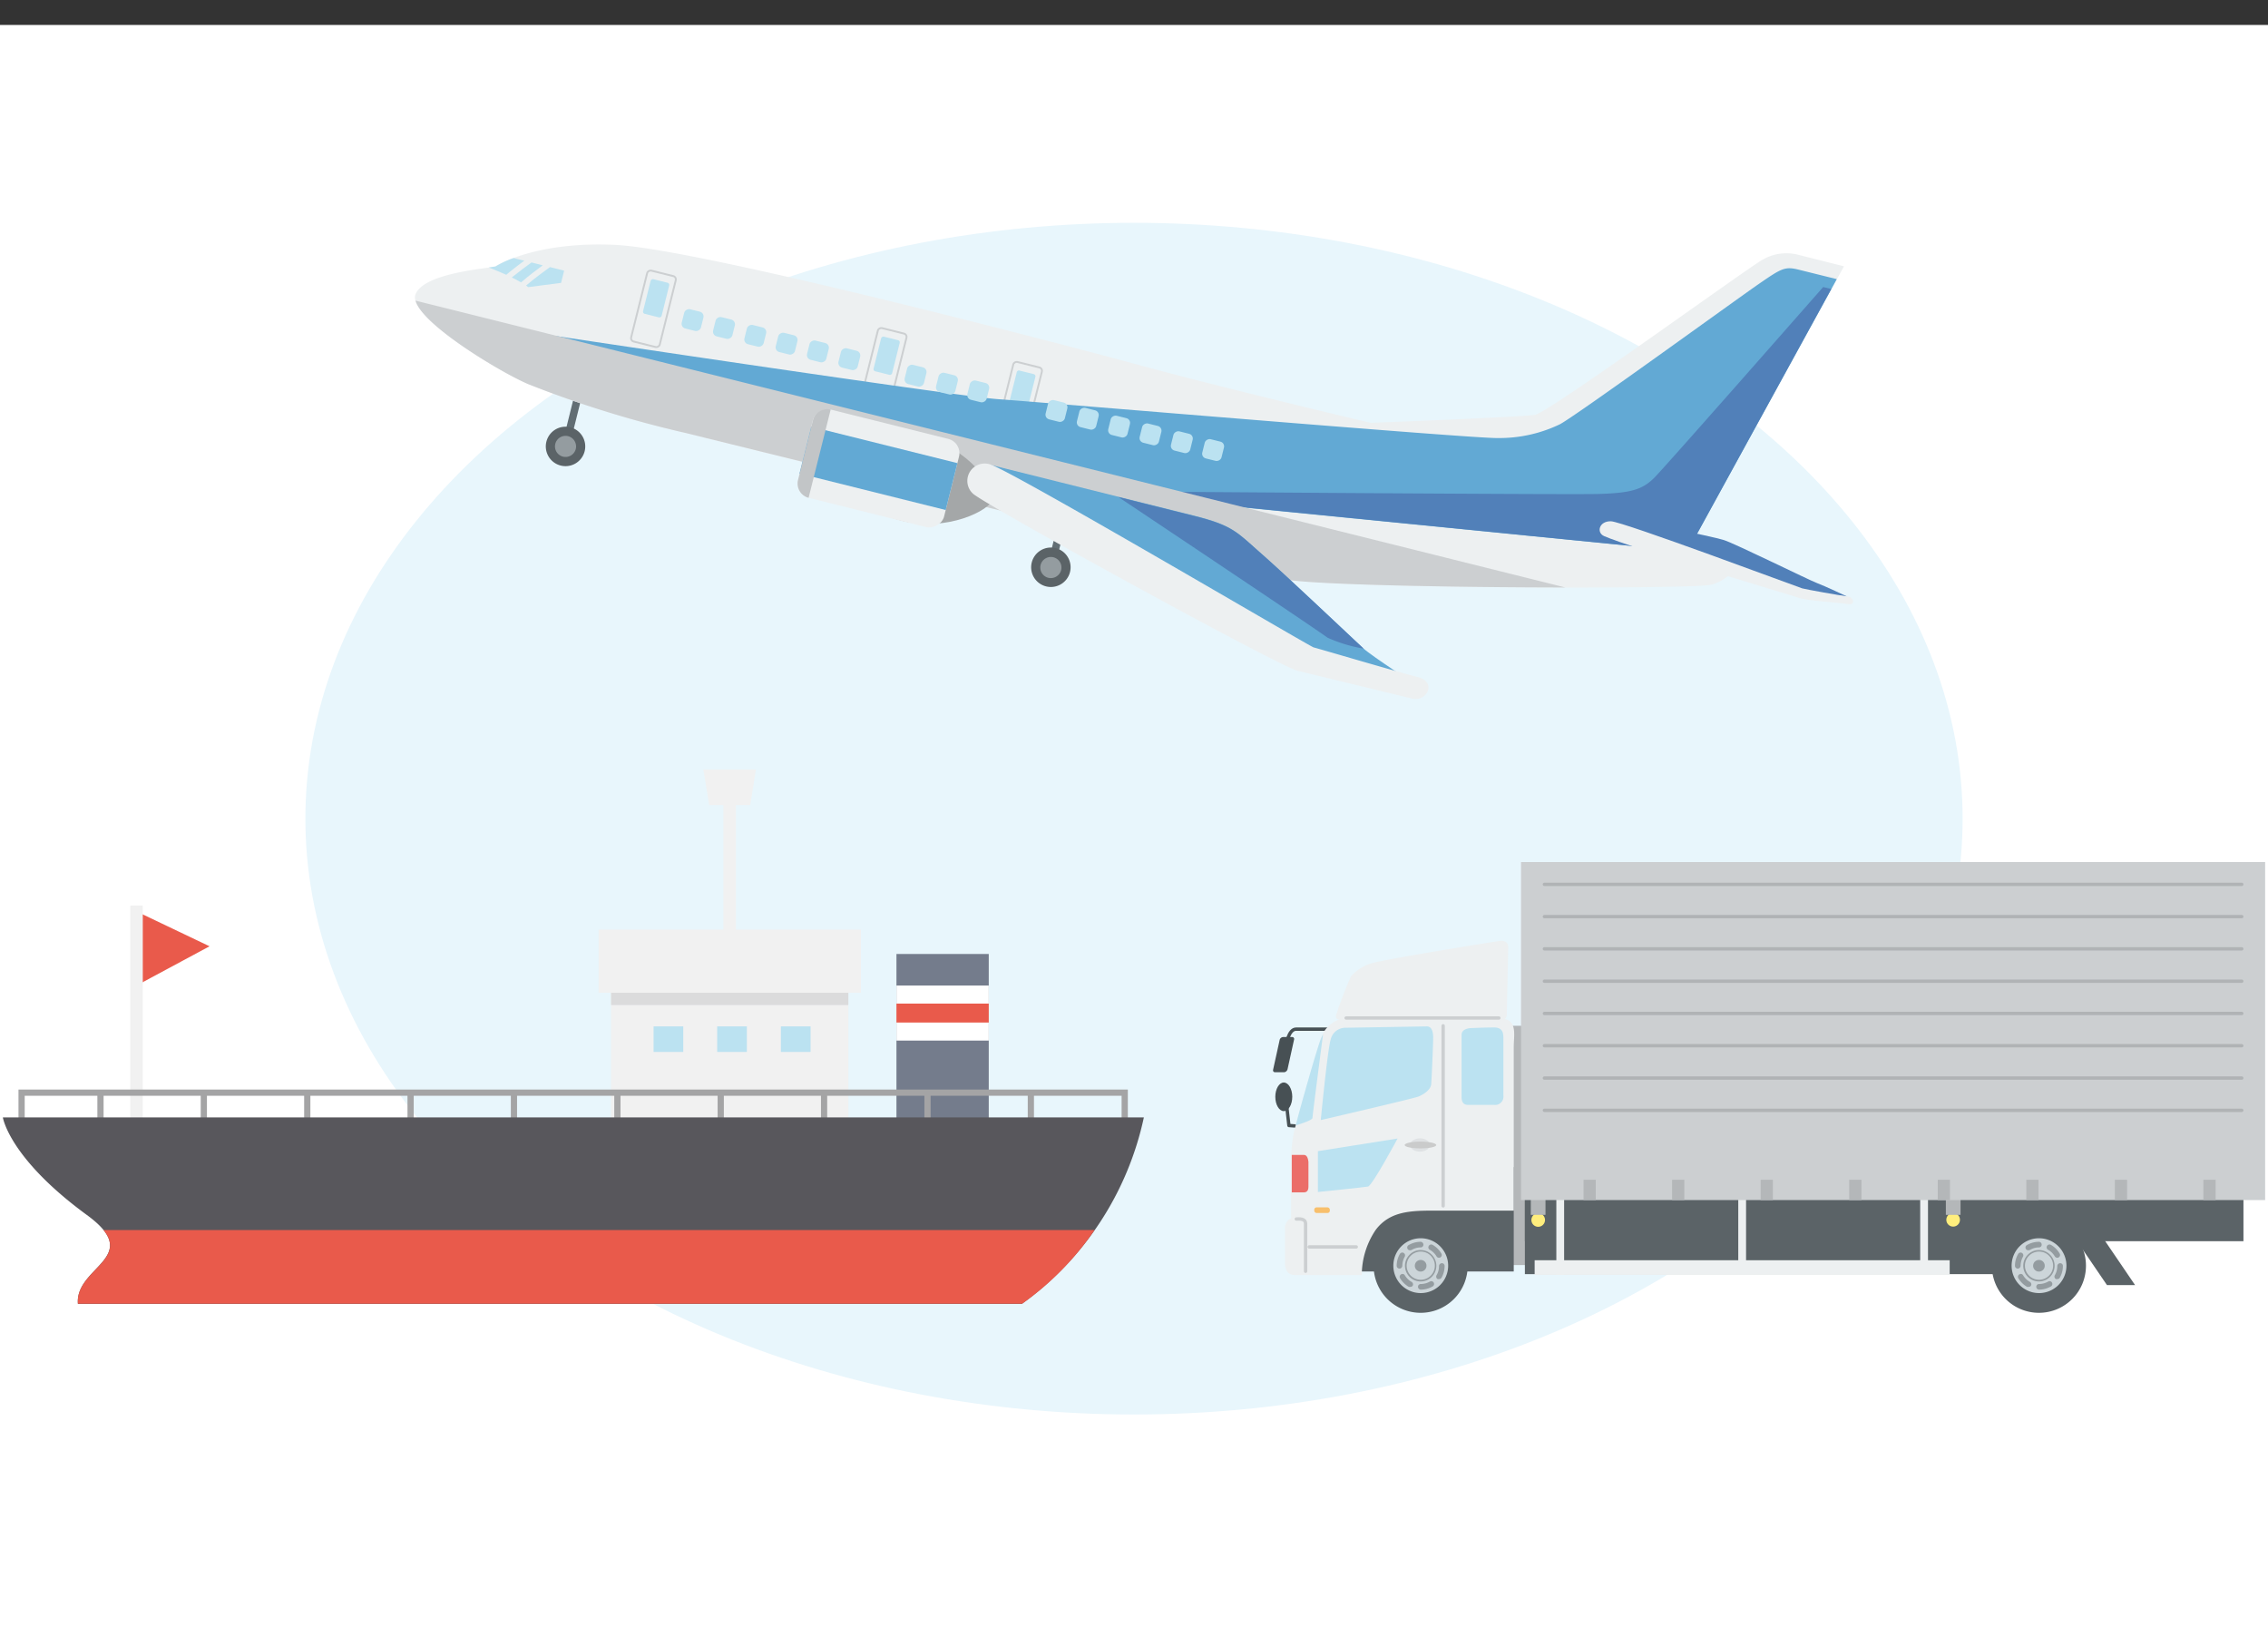 <svg id="レイヤー_1" data-name="レイヤー 1" xmlns="http://www.w3.org/2000/svg" viewBox="0 0 230 166"><rect x="0" y="0" width="230" height="166" fill="#333333" stroke="none"/><defs><style>.cls-1{fill:#ec1c24;}.cls-2{fill:#fff;}.cls-3{fill:#e8f6fc;}.cls-4{fill:#b4b7b9;}.cls-5{fill:#5b6367;}.cls-6{fill:#ccd5d9;}.cls-7{fill:#949ca0;}.cls-16,.cls-19,.cls-24,.cls-26,.cls-27,.cls-8{fill:none;}.cls-8{stroke:#475054;}.cls-16,.cls-19,.cls-8{stroke-linecap:round;stroke-linejoin:round;stroke-width:0.34px;}.cls-9{fill:#475054;}.cls-10{fill:#edf0f1;}.cls-11{fill:#bbe2f1;}.cls-12{fill:#dfe2e4;}.cls-13{fill:#cacbcb;}.cls-14{fill:#eb6d68;}.cls-15{fill:#f8bf6c;}.cls-16,.cls-27{stroke:#cccfd1;}.cls-17{fill:#ffee7d;}.cls-18{fill:#cccfd1;}.cls-19{stroke:#b0b3b5;}.cls-20{fill:#747c8c;}.cls-21{fill:#e95a4b;}.cls-22{fill:#f1f1f1;}.cls-23{fill:#dbdbdc;}.cls-24{stroke:#a4a4a5;stroke-width:0.63px;}.cls-24,.cls-26,.cls-27{stroke-miterlimit:10;}.cls-25{fill:#58575c;}.cls-26{stroke:#626e74;stroke-width:0.76px;}.cls-27{stroke-width:0.19px;}.cls-28{fill:#62a9d4;}.cls-29{fill:#5180b9;}.cls-30{fill:#a4a7a8;}.cls-31{fill:#c2c5c7;}</style></defs><path class="cls-1" d="M189.32,129.22H40.68a4.41,4.41,0,0,1-4.4-4.4V40.35a4.41,4.41,0,0,1,4.4-4.4H189.32a4.41,4.41,0,0,1,4.4,4.4v84.47A4.41,4.41,0,0,1,189.32,129.22ZM40.68,37.2a3.15,3.15,0,0,0-3.14,3.15v84.47A3.15,3.15,0,0,0,40.68,128H189.32a3.15,3.15,0,0,0,3.14-3.14V40.35a3.15,3.15,0,0,0-3.14-3.15Z"/><path class="cls-1" d="M183.48,123.57h-137a4.41,4.41,0,0,1-4.41-4.4V46a4.42,4.42,0,0,1,4.41-4.41h137A4.42,4.42,0,0,1,187.89,46v73.17A4.41,4.41,0,0,1,183.48,123.57Zm-137-80.72A3.15,3.15,0,0,0,43.37,46v73.17a3.15,3.15,0,0,0,3.15,3.14h137a3.15,3.15,0,0,0,3.15-3.14V46a3.15,3.15,0,0,0-3.15-3.15Z"/><path class="cls-1" d="M70.67,106.76a16.47,16.47,0,0,1-7.76-31,15.81,15.81,0,0,1,7.73-1.93.63.63,0,0,1,.63.63V90.13L78.64,104a.62.62,0,0,1,0,.48.6.6,0,0,1-.31.37A16.35,16.35,0,0,1,70.67,106.76ZM70,75.08a14.46,14.46,0,0,0-6.52,1.77A15.22,15.22,0,0,0,77.23,104L70.09,90.58a.59.59,0,0,1-.07-.29Z"/><path class="cls-1" d="M78.09,104.91a.62.62,0,0,1-.56-.34l-7.44-14a.63.63,0,0,1,.15-.78L82.38,79.62a.63.63,0,0,1,.89.07,16.49,16.49,0,0,1-2,23.22,16.07,16.07,0,0,1-2.86,1.92A.63.63,0,0,1,78.09,104.91ZM71.44,90.44l6.9,13a14.94,14.94,0,0,0,2.09-1.48A15.21,15.21,0,0,0,82.7,81Z"/><path class="cls-1" d="M70.64,90.91a.63.63,0,0,1-.37-.12.64.64,0,0,1-.21-.75l6.2-14.59a.63.63,0,0,1,.34-.34.61.61,0,0,1,.48,0,15.56,15.56,0,0,1,6.19,4.57.65.65,0,0,1,.14.46.6.6,0,0,1-.22.43L71.05,90.77A.62.62,0,0,1,70.64,90.91Zm6.53-14.38L72.25,88.12,81.89,80A13.7,13.7,0,0,0,77.17,76.53Z"/><path class="cls-1" d="M70.64,90.91h-.12a.63.63,0,0,1-.5-.61V74.44a.63.63,0,0,1,.62-.63,15.66,15.66,0,0,1,6.44,1.31.57.57,0,0,1,.34.34.66.66,0,0,1,0,.48l-6.2,14.59A.62.62,0,0,1,70.64,90.91Zm.63-15.83V87.19L76,76A13.77,13.77,0,0,0,71.27,75.08Z"/><path class="cls-1" d="M145.19,95.94h-5.75V68.72h5.75Zm-4.49-1.26h3.23V70H140.7Z"/><path class="cls-1" d="M152.85,95.94H147.1V72.46h5.75Zm-4.49-1.26h3.23v-21h-3.23Z"/><path class="cls-1" d="M160.51,95.94h-5.75V75.59h5.75ZM156,94.68h3.24V76.84H156Z"/><path class="cls-1" d="M168.17,95.94h-5.74V70.28h5.74Zm-4.49-1.26h3.24V71.54h-3.24Z"/><path class="cls-1" d="M175.84,95.94h-5.75v-30h5.75Zm-4.5-1.26h3.24V67.15h-3.24Z"/><path class="cls-1" d="M110.54,82.81l-8.28-10L98.73,77.7,95,75l7-9.67L110,75l8.53-13.89L124,64.89l4.49-6.73,3.78,2.52-7,10.57-5.35-3.67Zm-8.35-12.06,8.19,9.9,9.13-14.86,5.39,3.7L130.54,61l-1.69-1.13-4.5,6.75L118.9,62.9l-8.76,14.27-8.06-9.74L96.8,74.76l1.65,1.18Z"/><polygon class="cls-1" points="134.36 87.17 91.58 87.17 91.58 64 92.83 64 92.83 85.91 134.36 85.91 134.36 87.17"/><path class="cls-1" d="M137.31,152.77H92.69a1.15,1.15,0,0,1-1.15-1.16v-3.87a1.15,1.15,0,0,1,1.15-1.15h44.62a1.15,1.15,0,0,1,1.15,1.15v3.87A1.15,1.15,0,0,1,137.31,152.77Zm-44.52-1.26H137.2v-3.66H92.79Z"/><path class="cls-1" d="M105.35,143.24a.63.63,0,0,1-.63-.63V133.2a.63.63,0,1,1,1.26,0v9.41A.63.63,0,0,1,105.35,143.24Z"/><path class="cls-1" d="M124.65,143.24a.63.63,0,0,1-.63-.63V133.2a.63.63,0,0,1,1.26,0v9.41A.63.63,0,0,1,124.65,143.24Z"/><rect class="cls-2" x="-6.66" y="2.53" width="247.85" height="169.73"/><ellipse class="cls-3" cx="115" cy="83" rx="84.03" ry="60.41"/><rect class="cls-4" x="150.34" y="104" width="7.79" height="24.26"/><rect class="cls-5" x="137.58" y="118.33" width="15.93" height="10.58"/><path class="cls-5" d="M148.84,128.32a4.77,4.77,0,1,1-4.76-4.76A4.76,4.76,0,0,1,148.84,128.32Z"/><path class="cls-6" d="M146.86,128.32a2.78,2.78,0,1,1-2.78-2.78A2.79,2.79,0,0,1,146.86,128.32Z"/><path class="cls-7" d="M145.66,128.32a1.59,1.59,0,1,1-1.58-1.58A1.59,1.59,0,0,1,145.66,128.32Z"/><path class="cls-7" d="M144.08,130.75a.29.29,0,0,1-.28-.29.28.28,0,0,1,.28-.28,1.88,1.88,0,0,0,.93-.25.28.28,0,1,1,.28.49,2.41,2.41,0,0,1-1.21.33Zm-1.07-.28a.43.43,0,0,1-.14,0,2.5,2.5,0,0,1-.89-.88.28.28,0,0,1,.11-.39.27.27,0,0,1,.38.1,1.85,1.85,0,0,0,.69.67.29.29,0,0,1,.1.39A.29.29,0,0,1,143,130.47Zm2.92-.79a.33.33,0,0,1-.14,0,.29.29,0,0,1-.11-.39,1.78,1.78,0,0,0,.25-.93.3.3,0,0,1,.29-.29.27.27,0,0,1,.28.27v0a2.4,2.4,0,0,1-.32,1.21A.27.27,0,0,1,145.93,129.68Zm-4-1.06a.29.29,0,0,1-.29-.28h0a2.37,2.37,0,0,1,.32-1.2.28.28,0,0,1,.39-.11.29.29,0,0,1,.1.39,1.93,1.93,0,0,0-.24.91A.3.3,0,0,1,141.94,128.62Zm4-1.1a.3.3,0,0,1-.25-.14,1.82,1.82,0,0,0-.68-.67.28.28,0,0,1-.11-.39.29.29,0,0,1,.39-.11,2.35,2.35,0,0,1,.89.88.28.28,0,0,1-.1.39A.23.23,0,0,1,145.92,127.52Zm-2.93-.76a.28.28,0,0,1-.14-.53,2.41,2.41,0,0,1,1.21-.33h0a.29.29,0,0,1,.28.28.28.28,0,0,1-.28.29,1.75,1.75,0,0,0-.92.26A.4.4,0,0,1,143,126.76Z"/><path class="cls-6" d="M145.51,128.32a1.43,1.43,0,1,1-1.43-1.43A1.43,1.43,0,0,1,145.51,128.32Z"/><path class="cls-7" d="M144.66,128.32a.59.59,0,1,1-.58-.58A.58.58,0,0,1,144.66,128.32Z"/><path class="cls-8" d="M135.73,104.34h-4.29c-.8,0-1,1.64-1,1.64"/><path class="cls-9" d="M130.57,108.41a.42.42,0,0,1-.33.3l-.93,0c-.15,0-.24-.11-.2-.27l.66-3a.39.39,0,0,1,.33-.3l.93,0a.2.2,0,0,1,.2.27Z"/><path class="cls-9" d="M131.05,111.2c0,.8-.39,1.45-.86,1.45s-.86-.65-.86-1.45.39-1.45.86-1.45S131.05,110.4,131.05,111.2Z"/><polyline class="cls-8" points="130.45 111.81 130.71 114.11 133.05 114.28"/><path class="cls-10" d="M136.51,103.21a3,3,0,0,0-2.62,2.27c-.51,1.42-2.5,8.64-2.67,9.27a17,17,0,0,0-.29,3.53v5.23a1.11,1.11,0,0,0-.62,1v3.41c0,.74.17,1.36,1.08,1.36h6.71a8.19,8.19,0,0,1,1.42-4.6c1.33-1.74,3.19-1.94,5.63-1.94h8.36v-16.6c0-1.31.46-2.9-1.53-2.9Z"/><path class="cls-11" d="M136.48,104.2a1.53,1.53,0,0,0-1.54,1.22c-.31,1-1,8.14-1,8.14s9.44-2.19,9.92-2.39,1.23-.66,1.28-1.25.2-4.07.2-4.72-.17-1.14-.65-1.14Z"/><path class="cls-11" d="M133.1,113.35c0-.27.77-6.13,1.07-8.49a5.83,5.83,0,0,0-.28.62c-.44,1.22-2,6.68-2.49,8.62C132.09,113.89,133.07,113.56,133.1,113.35Z"/><path class="cls-11" d="M133.65,116.71v4.14s4.65-.47,5.08-.55,3-4.87,3-4.87Z"/><path class="cls-12" d="M145,116.09c0,.37-.44.67-1,.67s-1-.3-1-.67.44-.68,1-.68S145,115.71,145,116.09Z"/><path class="cls-13" d="M145.65,116.09c0,.19-.72.34-1.6.34s-1.6-.15-1.6-.34.72-.35,1.6-.35S145.65,115.9,145.65,116.09Z"/><path class="cls-11" d="M149.3,104.23c-.62,0-1.08.23-1.08.68v6.31c0,.57.23.8.68.8h2.62a.84.84,0,0,0,.94-.94v-5.77c0-.46,0-1.14-.94-1.14S149.3,104.23,149.3,104.23Z"/><path class="cls-14" d="M132.22,117.09H131c0,.38,0,.78,0,1.19v2.61h1.21c.36,0,.48-.23.48-.59v-2.52C132.62,117.23,132.43,117.09,132.22,117.09Z"/><rect class="cls-15" x="133.28" y="122.41" width="1.58" height="0.57" rx="0.23"/><line class="cls-16" x1="146.35" y1="104" x2="146.35" y2="122.26"/><path class="cls-16" d="M131.46,123.59c.28,0,.94-.09.94.49v4.81"/><line class="cls-16" x1="132.77" y1="126.42" x2="137.54" y2="126.42"/><path class="cls-10" d="M136,103.39c-.32,0-.59-.1-.51-.45A38.28,38.28,0,0,1,137,99a4.44,4.44,0,0,1,2-1.31c1.11-.39,12.65-2.24,13.07-2.29.59-.08.88.19.88.64s-.14,6.26-.14,6.73-.2.67-.73.67Z"/><path class="cls-16" d="M152,103.21H136.51"/><polygon class="cls-5" points="216.52 130.29 213.67 130.29 208.89 123.28 211.75 123.28 216.52 130.29"/><rect class="cls-5" x="154.64" y="115.26" width="55.74" height="13.92"/><rect class="cls-5" x="154.64" y="115.26" width="72.87" height="10.58"/><path class="cls-5" d="M211.54,128.32a4.77,4.77,0,1,1-4.76-4.76A4.76,4.76,0,0,1,211.54,128.32Z"/><path class="cls-6" d="M209.56,128.32a2.78,2.78,0,1,1-2.78-2.78A2.79,2.79,0,0,1,209.56,128.32Z"/><path class="cls-7" d="M208.36,128.32a1.59,1.59,0,1,1-1.58-1.58A1.59,1.59,0,0,1,208.36,128.32Z"/><path class="cls-7" d="M206.78,130.75a.29.29,0,0,1-.28-.29.28.28,0,0,1,.28-.28,1.88,1.88,0,0,0,.93-.25.28.28,0,1,1,.28.49,2.41,2.41,0,0,1-1.21.33Zm-1.07-.28a.43.43,0,0,1-.14,0,2.5,2.5,0,0,1-.89-.88.28.28,0,0,1,.11-.39.27.27,0,0,1,.38.1,1.85,1.85,0,0,0,.69.67.29.29,0,0,1,.1.39A.29.29,0,0,1,205.71,130.47Zm2.92-.79a.33.33,0,0,1-.14,0,.29.29,0,0,1-.11-.39,1.78,1.78,0,0,0,.25-.93.3.3,0,0,1,.29-.29.27.27,0,0,1,.28.27v0a2.4,2.4,0,0,1-.32,1.21A.27.27,0,0,1,208.63,129.68Zm-4-1.06a.29.29,0,0,1-.29-.28h0a2.37,2.37,0,0,1,.32-1.2.28.28,0,0,1,.39-.11.29.29,0,0,1,.1.39,1.93,1.93,0,0,0-.24.91A.3.3,0,0,1,204.64,128.62Zm4-1.1a.3.3,0,0,1-.25-.14,1.82,1.82,0,0,0-.68-.67.28.28,0,0,1-.11-.39.29.29,0,0,1,.39-.11,2.35,2.35,0,0,1,.89.88.28.28,0,0,1-.1.39A.23.23,0,0,1,208.62,127.52Zm-2.93-.76a.28.28,0,0,1-.14-.53,2.41,2.41,0,0,1,1.21-.33h0a.29.29,0,0,1,.28.28.28.28,0,0,1-.28.29,1.75,1.75,0,0,0-.92.26A.4.4,0,0,1,205.69,126.76Z"/><path class="cls-6" d="M208.21,128.32a1.43,1.43,0,1,1-1.43-1.43A1.43,1.43,0,0,1,208.21,128.32Z"/><path class="cls-7" d="M207.36,128.32a.59.59,0,1,1-.58-.58A.58.58,0,0,1,207.36,128.32Z"/><rect class="cls-10" x="155.63" y="127.77" width="42.09" height="1.48"/><rect class="cls-10" x="157.83" y="121.18" width="0.79" height="8.07"/><rect class="cls-10" x="176.28" y="121.18" width="0.79" height="8.07"/><rect class="cls-10" x="194.73" y="121.18" width="0.79" height="8.07"/><path class="cls-17" d="M156.68,123.67A.69.69,0,1,1,156,123,.69.69,0,0,1,156.68,123.67Z"/><rect class="cls-4" x="155.24" y="120.76" width="1.49" height="2.41"/><path class="cls-17" d="M198.76,123.67a.69.69,0,1,1-.69-.69A.69.69,0,0,1,198.76,123.67Z"/><rect class="cls-4" x="197.33" y="120.76" width="1.49" height="2.41"/><rect class="cls-18" x="154.25" y="87.4" width="75.46" height="34.27"/><rect class="cls-4" x="160.59" y="119.61" width="1.24" height="2.06"/><rect class="cls-4" x="169.57" y="119.61" width="1.24" height="2.06"/><rect class="cls-4" x="178.55" y="119.61" width="1.24" height="2.06"/><rect class="cls-4" x="187.53" y="119.61" width="1.24" height="2.06"/><rect class="cls-4" x="196.51" y="119.61" width="1.24" height="2.06"/><rect class="cls-4" x="205.49" y="119.61" width="1.24" height="2.06"/><rect class="cls-4" x="214.47" y="119.61" width="1.24" height="2.06"/><rect class="cls-4" x="223.45" y="119.61" width="1.24" height="2.06"/><line class="cls-19" x1="156.62" y1="89.66" x2="227.34" y2="89.66"/><line class="cls-19" x1="156.62" y1="92.93" x2="227.34" y2="92.93"/><line class="cls-19" x1="156.62" y1="96.2" x2="227.34" y2="96.2"/><line class="cls-19" x1="156.62" y1="99.48" x2="227.34" y2="99.48"/><line class="cls-19" x1="156.62" y1="102.75" x2="227.34" y2="102.75"/><line class="cls-19" x1="156.62" y1="106.02" x2="227.34" y2="106.02"/><line class="cls-19" x1="156.62" y1="109.3" x2="227.34" y2="109.3"/><line class="cls-19" x1="156.62" y1="112.57" x2="227.34" y2="112.57"/><rect class="cls-20" x="90.91" y="96.72" width="9.36" height="21.11"/><rect class="cls-2" x="90.91" y="99.92" width="9.36" height="5.58"/><rect class="cls-21" x="90.91" y="101.75" width="9.36" height="1.92"/><rect class="cls-22" x="61.97" y="97.3" width="24.06" height="20.71"/><rect class="cls-23" x="61.97" y="97.3" width="24.06" height="4.6"/><rect class="cls-11" x="79.19" y="104.06" width="3.01" height="2.59"/><rect class="cls-11" x="72.73" y="104.06" width="3.01" height="2.59"/><rect class="cls-11" x="66.28" y="104.06" width="3.01" height="2.59"/><rect class="cls-22" x="60.71" y="94.25" width="26.6" height="6.4"/><polygon class="cls-22" points="71.92 81.62 76.08 81.62 76.66 78.02 71.33 78.02 71.92 81.62"/><rect class="cls-22" x="73.36" y="79.13" width="1.27" height="18.6"/><polygon class="cls-21" points="14.25 92.6 21.25 95.94 14.25 99.7 14.25 92.6"/><rect class="cls-22" x="13.21" y="91.81" width="1.27" height="24.83"/><polyline class="cls-24" points="2.19 114.66 2.19 110.78 114.06 110.78 114.06 114.89"/><line class="cls-24" x1="10.19" y1="114.66" x2="10.19" y2="110.78"/><line class="cls-24" x1="20.67" y1="114.66" x2="20.67" y2="110.78"/><line class="cls-24" x1="31.16" y1="114.66" x2="31.16" y2="110.78"/><line class="cls-24" x1="41.64" y1="114.66" x2="41.64" y2="110.78"/><line class="cls-24" x1="52.12" y1="114.66" x2="52.12" y2="110.78"/><line class="cls-24" x1="62.61" y1="114.66" x2="62.61" y2="110.78"/><line class="cls-24" x1="73.09" y1="114.66" x2="73.09" y2="110.78"/><line class="cls-24" x1="83.57" y1="114.66" x2="83.57" y2="110.78"/><line class="cls-24" x1="94.06" y1="114.66" x2="94.06" y2="110.78"/><line class="cls-24" x1="104.54" y1="114.66" x2="104.54" y2="110.78"/><path class="cls-25" d="M116,113.29H.29s.61,4.11,8.53,9.9c5.87,4.29-1.22,5.18-.92,9h95.73A31.38,31.38,0,0,0,116,113.29Z"/><path class="cls-21" d="M10.49,124.71H111a29.56,29.56,0,0,1-7.34,7.47H7.9C7.64,128.87,13,127.76,10.49,124.71Z"/><line class="cls-26" x1="57.35" y1="45.26" x2="58.68" y2="39.91"/><path class="cls-5" d="M59.29,45.75a2,2,0,1,1-1.46-2.43A2,2,0,0,1,59.29,45.75Z"/><path class="cls-7" d="M58.39,45.52a1.07,1.07,0,1,1-.78-1.3A1.08,1.08,0,0,1,58.39,45.52Z"/><line class="cls-26" x1="106.57" y1="57.54" x2="107.9" y2="52.18"/><path class="cls-5" d="M108.51,58a2,2,0,1,1-1.46-2.43A2,2,0,0,1,108.51,58Z"/><path class="cls-7" d="M107.61,57.8a1.08,1.08,0,0,1-1.3.78,1.07,1.07,0,1,1,.52-2.08A1.07,1.07,0,0,1,107.61,57.8Z"/><path class="cls-10" d="M176,56.88c-.17,1.07-.79,1.88-2.41,2.39s-38.78.38-43.28-.54S77.59,45.91,69.46,43.88a108.76,108.76,0,0,1-15.9-4.94c-2.93-1.25-12.24-6.88-11.43-9.08s7.35-2.64,8.11-2.84c0,0,3.92-2.59,12.2-2.19s44.19,9.76,53,12.16S139,42.87,139,42.87s15.24-.58,16.66-.81S177.81,26.74,178.8,26.3a4.79,4.79,0,0,1,3.43-.5L187,27,172,54.3l3.5,1.17A2,2,0,0,1,176,56.88Z"/><rect class="cls-27" x="62.57" y="29.82" width="7.41" height="2.99" rx="0.34" transform="translate(19.85 88.04) rotate(-76)"/><rect class="cls-11" x="64.73" y="29.27" width="3.62" height="1.94" rx="0.22" transform="translate(21.1 87.49) rotate(-76)"/><rect class="cls-27" x="85.96" y="35.66" width="7.41" height="2.99" rx="0.34" transform="translate(31.92 115.15) rotate(-76)"/><rect class="cls-11" x="88.12" y="35.1" width="3.62" height="1.94" rx="0.22" transform="translate(33.16 114.6) rotate(-76)"/><rect class="cls-27" x="99.7" y="39.08" width="7.41" height="2.99" rx="0.34" transform="translate(39.01 131.09) rotate(-76)"/><path class="cls-11" d="M102.09,38.53h3.17a.22.22,0,0,1,.22.22v1.5a.23.23,0,0,1-.23.23h-3.17a.22.22,0,0,1-.22-.22v-1.5a.22.22,0,0,1,.22-.22Z" transform="translate(40.26 130.54) rotate(-76)"/><path class="cls-28" d="M175.51,55.47,172,54.3l14.27-26-3.79-.94c-1.46-.37-1.77-.19-4.12,1.43S160.17,41.91,158.22,43a14.12,14.12,0,0,1-6.32,1.41c-2.23.09-46.35-3.64-50.68-3.94s-47.63-6.82-47.63-6.82l70.63,17.62L176,56.4A2.33,2.33,0,0,0,175.51,55.47Z"/><path class="cls-29" d="M175.51,55.47,172,54.3l13.71-25-.82-.2S169,47.19,167.78,48.42s-2.41,1.56-5.63,1.66c-2.79.08-34.95-.16-43.49-.22l5.56,1.39L176,56.4A2.33,2.33,0,0,0,175.51,55.47Z"/><path class="cls-18" d="M53.56,38.94a108.76,108.76,0,0,0,15.9,4.94c8.13,2,56.31,13.92,60.82,14.85,2.68.55,17,.82,28.46.83L42.14,30.48C42.83,33,50.87,37.8,53.56,38.94Z"/><path class="cls-29" d="M163.06,52.75c1.81-.22,10.58,1.63,11.75,2s8.63,4.06,9.42,4.35,3.13,1.4,3.13,1.4L183,59.93l-19.39-6.36Z"/><path class="cls-10" d="M162.67,54.35c-.8-.36-.51-1.53.7-1.5s19,6.69,19.39,6.8,3.91.74,4.6.82.77.92.09.78-4.15-.33-5-.63S165.26,55.5,162.67,54.35Z"/><rect class="cls-11" x="69.24" y="31.45" width="2.01" height="2.01" rx="0.49" transform="translate(21.75 92.76) rotate(-76)"/><rect class="cls-11" x="72.42" y="32.25" width="2.01" height="2.01" rx="0.49" transform="translate(23.39 96.45) rotate(-76)"/><rect class="cls-11" x="75.59" y="33.04" width="2.01" height="2.01" rx="0.49" transform="translate(25.03 100.13) rotate(-76)"/><rect class="cls-11" x="78.77" y="33.83" width="2.01" height="2.01" rx="0.49" transform="translate(26.67 103.82) rotate(-76)"/><rect class="cls-11" x="81.95" y="34.62" width="2.01" height="2.01" rx="0.49" transform="translate(28.31 107.5) rotate(-76)"/><rect class="cls-11" x="85.13" y="35.42" width="2.01" height="2.01" rx="0.49" transform="translate(29.95 111.18) rotate(-76)"/><rect class="cls-11" x="106.14" y="40.66" width="2.01" height="2.01" rx="0.49" transform="translate(40.79 135.55) rotate(-76)"/><rect class="cls-11" x="109.32" y="41.45" width="2.01" height="2.01" rx="0.49" transform="translate(42.43 139.23) rotate(-76)"/><rect class="cls-11" x="112.5" y="42.24" width="2.01" height="2.01" rx="0.49" transform="translate(44.07 142.92) rotate(-76)"/><rect class="cls-11" x="91.85" y="37.09" width="2.01" height="2.01" rx="0.49" transform="translate(33.42 118.97) rotate(-76)"/><rect class="cls-11" x="95.02" y="37.89" width="2.01" height="2.01" rx="0.49" transform="translate(35.06 122.66) rotate(-76)"/><rect class="cls-11" x="98.2" y="38.68" width="2.01" height="2.01" rx="0.49" transform="translate(36.7 126.34) rotate(-76)"/><rect class="cls-11" x="115.68" y="43.04" width="2.01" height="2.01" rx="0.49" transform="translate(45.71 146.6) rotate(-76)"/><rect class="cls-11" x="118.86" y="43.83" width="2.01" height="2.01" rx="0.49" transform="translate(47.35 150.29) rotate(-76)"/><rect class="cls-11" x="122.03" y="44.62" width="2.01" height="2.01" rx="0.49" transform="translate(48.99 153.97) rotate(-76)"/><path class="cls-30" d="M100.71,50.57c-.29,1.19-4.7,3.36-9.19,2.24s-7.66-3.94-7.07-6.3,4.71-3.36,9.2-2.24S101,49.38,100.71,50.57Z"/><rect class="cls-10" x="84.49" y="39.84" width="9.22" height="15.28" rx="1.49" transform="translate(21.46 122.45) rotate(-76)"/><rect class="cls-28" x="86.65" y="39.84" width="4.9" height="15.28" transform="translate(21.46 122.45) rotate(-76)"/><path class="cls-31" d="M82.44,42.61l-1.51,6.06A1.49,1.49,0,0,0,82,50.47l2.24-8.95A1.49,1.49,0,0,0,82.44,42.61Z"/><path class="cls-28" d="M100.37,47.11l20.68,5.16c4,1,4.35,1.66,6.88,3.88s9.39,8.73,10.31,9.57,5.52,3.81,5.52,3.81l-11.15-2.65-32.67-18Z"/><path class="cls-29" d="M138.29,65.76l0,0c-.92-.84-7.78-7.35-10.31-9.57s-2.91-2.89-6.88-3.88l-7.69-1.92c4,2.66,20.3,13.56,21.21,14.26A15,15,0,0,0,138.29,65.76Z"/><path class="cls-10" d="M98.69,50.07a1.76,1.76,0,0,1,1.68-3c1.93.48,32.46,18.48,32.85,18.57s8.51,2.49,10.54,3,.91,2.55-.54,2.19L131.56,68C129.49,67.44,100.39,51.47,98.69,50.07Z"/><path class="cls-11" d="M53.9,26.61c-.48.34-1.24.91-2,1.52.33.16.65.33.94.5.76-.66,1.6-1.29,2.2-1.73Z"/><path class="cls-11" d="M52.08,26.16a10.16,10.16,0,0,0-1.84.86c-.11,0-.35.06-.67.1.45.18,1.1.44,1.77.74.64-.54,1.32-1.05,1.83-1.43Z"/><path class="cls-11" d="M55.77,27.08c-.54.39-1.53,1.11-2.42,1.87l.22.16,3.33-.43.31-1.24Z"/></svg>